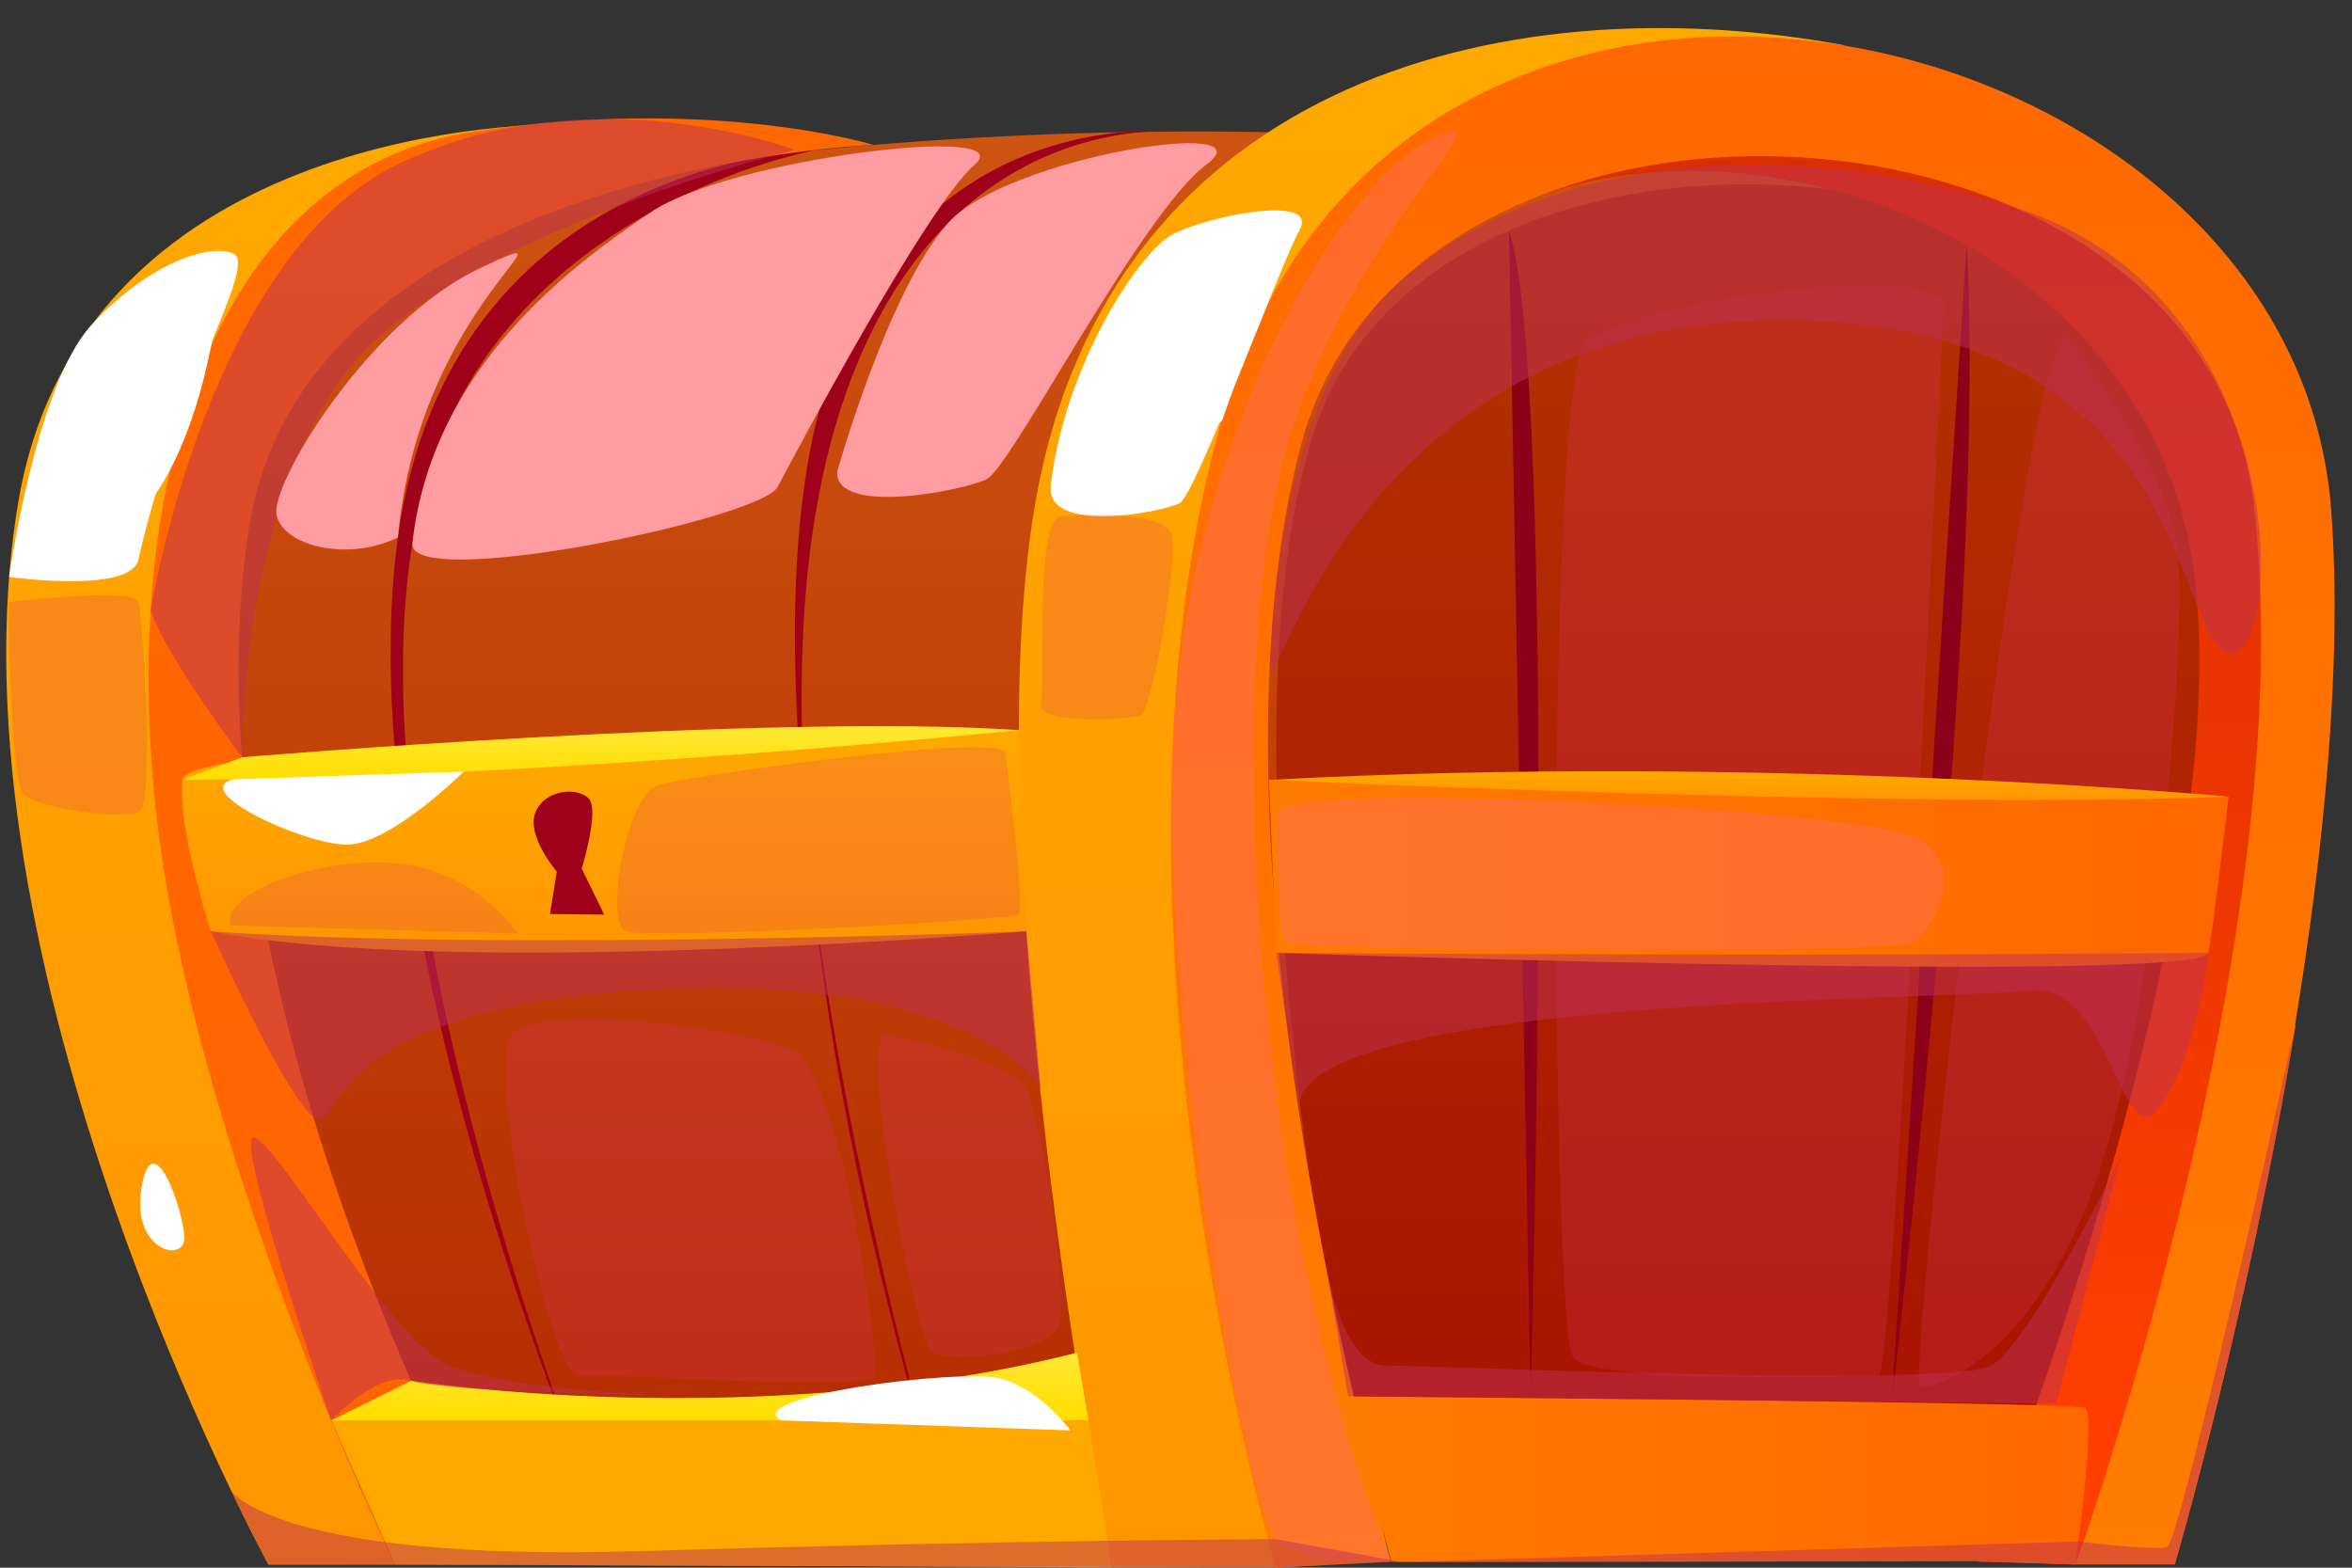 <svg width="54" height="36" viewBox="0 0 54 36" fill="none" xmlns="http://www.w3.org/2000/svg">
<rect x="0" y="0" width="54" height="36" fill="#333333" stroke="none"/>
<g id="Group 35167">
<g id="Group">
<g id="Layer_2">
<g id="layer1">
<g id="Group_2">
<path id="Vector" d="M6.509 34.295C6.509 34.295 -0.302 17.589 2.754 9.853C5.815 2.117 23.779 2.589 27.567 9.853C31.361 17.117 25.957 34.763 25.957 34.763L6.504 34.29L6.509 34.295Z" fill="url(#paint0_radial_279_1183)"/>
<path id="Vector_2" d="M6.507 34.764H36.878L42.373 4.393C42.373 4.393 28.058 1.034 9.611 4.822C9.611 4.822 2.454 6.567 1.967 13.484C1.48 20.396 6.507 34.764 6.507 34.764Z" fill="url(#paint1_linear_279_1183)"/>
<path id="Vector_3" d="M31.386 34.767C31.386 34.767 27.641 17.588 30.191 9.857C32.741 2.121 47.712 2.593 50.869 9.857C54.026 17.121 47.596 34.299 47.596 34.299L31.386 34.772V34.767Z" fill="url(#paint2_linear_279_1183)"/>
<g id="Vector_4" style="mix-blend-mode:multiply" opacity="0.3">
<path d="M44.632 6.924C43.962 5.989 37.339 6.982 36.404 7.859C35.469 8.736 35.642 30.494 36.11 31.159C36.578 31.824 42.81 31.588 43.142 31.578C43.475 31.573 44.632 6.919 44.632 6.919V6.924Z" fill="#D42F55"/>
</g>
<g id="Vector_5" style="mix-blend-mode:multiply" opacity="0.3">
<path d="M47.462 7.727C46.42 7.63 43.784 31.808 44.078 31.846C44.372 31.885 46.435 31.364 47.953 27.585C49.471 23.802 50.233 14.634 49.997 12.629C49.761 10.624 47.466 7.732 47.466 7.732L47.462 7.727Z" fill="#D42F55"/>
</g>
<path id="Vector_6" d="M48.042 34.781C47.965 35.026 47.893 35.234 47.835 35.402C47.729 35.701 47.666 35.875 47.652 35.913V35.923L45.425 35.86C45.425 35.86 45.425 35.86 45.425 35.846C45.444 35.802 45.502 35.648 45.608 35.393C45.835 34.809 46.254 33.706 46.751 32.264C48.52 27.184 51.306 17.915 50.274 12.546C48.997 5.885 41.135 2.549 35.438 4.458C35.39 4.472 35.351 4.492 35.313 4.506C34.031 4.945 32.874 5.668 31.924 6.665C31.91 6.68 31.895 6.694 31.876 6.714C36.72 1.306 50.467 0.645 51.744 10.965C52.809 19.598 49.267 31.146 48.042 34.781Z" fill="url(#paint3_linear_279_1183)"/>
<path id="Vector_7" d="M34.645 5.293L35.142 32.063C35.142 32.063 35.787 8.759 34.645 5.293Z" fill="#8D001A"/>
<path id="Vector_8" d="M45.152 5.633L43.431 32.196C43.431 32.196 45.644 13.658 45.152 5.633Z" fill="#8D001A"/>
<path id="Vector_9" d="M29.302 35.99H25.528C25.528 35.99 22.419 20.518 23.702 11.962C25.191 1.99 34.373 -0.44 42.374 1.045C42.374 1.045 33.587 0.505 30.339 6.482C27.085 12.459 29.302 35.99 29.302 35.99Z" fill="url(#paint4_linear_279_1183)"/>
<path id="Vector_10" d="M52.705 23.545C51.62 30.182 49.933 35.923 49.933 35.923H47.649C47.649 35.923 47.649 35.923 47.649 35.913C47.663 35.874 47.721 35.701 47.832 35.402C47.89 35.233 47.957 35.026 48.039 34.785C49.239 31.165 52.719 19.766 51.741 11.553C50.912 4.626 41.71 2.067 35.435 4.462C35.387 4.477 35.348 4.496 35.309 4.511C34.018 5.017 32.861 5.735 31.921 6.67C31.907 6.684 31.892 6.699 31.873 6.718C30.933 7.673 30.224 8.853 29.858 10.261C28.075 17.096 29.897 26.967 31.082 32.067C31.458 33.672 31.767 35.282 31.882 35.687L31.935 35.86L29.289 36C29.289 36 24.84 20.961 28.046 9.654C32.051 -4.479 52.676 -0.015 53.524 11.736C53.785 15.303 53.341 19.583 52.69 23.55L52.705 23.545Z" fill="url(#paint5_linear_279_1183)"/>
<path id="Vector_11" d="M29.134 17.91C29.134 17.91 41.873 18.32 51.166 18.296C51.166 18.296 50.834 21.164 50.703 21.882C50.573 22.6 29.302 21.882 29.302 21.882L29.134 17.91Z" fill="url(#paint6_linear_279_1183)"/>
<path id="Vector_12" d="M29.134 17.91C29.134 17.91 43.666 18.589 51.166 18.295C51.166 18.295 40.523 17.297 29.134 17.91Z" fill="url(#paint7_linear_279_1183)"/>
<path id="Vector_13" d="M6.162 35.929C6.162 35.929 -1.396 22.086 0.426 11.496C1.935 2.724 12.703 2.863 12.703 2.863C12.703 2.863 6.822 4.025 4.321 10.002C1.819 15.979 9.068 35.929 9.068 35.929H6.162Z" fill="url(#paint8_linear_279_1183)"/>
<path id="Vector_14" d="M13.574 34.295C13.574 34.295 7.935 21.074 9.135 12.345C10.335 3.616 18.775 3.438 18.775 3.438C18.775 3.438 11.477 4.705 9.718 11.299C7.564 19.363 13.574 34.295 13.574 34.295Z" fill="#9F001A"/>
<path id="Vector_15" d="M21.605 34.295C21.605 34.295 16.829 18.442 18.675 9.973C20.376 2.179 27.081 3.027 27.081 3.027C27.081 3.027 20.81 2.299 18.906 10.855C16.887 19.916 21.601 34.299 21.601 34.299L21.605 34.295Z" fill="#9F001A"/>
<path id="Vector_16" d="M20.053 3.328C20.053 3.328 16.405 2.195 10.886 3.019C5.372 3.843 2.822 10.167 3.526 18.082C4.229 25.996 9.064 35.925 9.064 35.925H11.17L13.542 34.291L10.64 34.253C10.64 34.253 4.157 22.053 5.719 12.105C7.025 3.843 20.053 3.328 20.053 3.328Z" fill="url(#paint9_linear_279_1183)"/>
<path id="Vector_17" d="M4.841 21.384C4.841 21.384 4.06 18.96 4.19 17.904C4.321 16.849 23.389 16.762 23.389 16.762L23.567 21.384C23.567 21.384 10.374 22.488 4.841 21.384Z" fill="url(#paint10_linear_279_1183)"/>
<path id="Vector_18" d="M12.629 20.979L12.783 20.015C12.783 20.015 12.069 19.181 12.296 18.646C12.522 18.111 13.289 18.073 13.525 18.347C13.761 18.622 13.356 19.948 13.356 19.948L13.872 21.003L12.633 20.989L12.629 20.979Z" fill="#9F001A"/>
<g id="Vector_19" style="mix-blend-mode:multiply" opacity="0.5">
<path d="M3.463 14.012C3.762 15.009 5.56 17.391 5.56 17.391C5.56 17.391 5.507 11.587 8.009 8.464C10.515 5.345 18.246 3.441 18.246 3.441C18.246 3.441 13.542 1.653 9.151 3.764C4.76 5.871 3.463 14.012 3.463 14.012Z" fill="#BE2F55"/>
</g>
<g id="Vector_20" style="mix-blend-mode:multiply" opacity="0.5">
<path d="M29.157 15.36C29.311 16.107 31.205 7.421 40.792 7.354C50.379 7.286 49.888 14.704 51.165 15.008C52.442 15.312 52.78 6.804 46.239 4.756C39.698 2.703 34.43 4.139 31.813 6.785C29.195 9.431 29.162 15.36 29.162 15.36H29.157Z" fill="#BE2F55"/>
</g>
<g id="Vector_21" style="mix-blend-mode:multiply" opacity="0.5">
<path d="M29.817 25.426C29.837 22.862 44.721 22.978 46.596 22.747C48.471 22.51 48.707 26.646 49.584 25.426C50.462 24.212 50.703 21.879 50.703 21.879C50.703 21.879 41.954 21.971 29.302 21.879L29.817 25.426Z" fill="#BE2F55"/>
</g>
<g id="Vector_22" style="mix-blend-mode:multiply" opacity="0.5">
<path d="M31.95 35.857C31.95 35.857 30.027 35.963 29.304 35.346C28.581 34.729 26.354 21.961 27.029 15.671C27.703 9.385 30.904 4.107 32.885 3.187C34.866 2.266 31.183 5.038 29.607 10.06C28.036 15.083 28.672 27.788 31.95 35.857Z" fill="#FF6D55"/>
</g>
<path id="Vector_23" d="M47.714 35.392C47.68 35.672 47.651 35.865 47.651 35.918V35.927L45.429 35.85L32.217 35.869L31.948 35.86L31.894 35.686L30.95 32.066H31.094C32.463 32.081 43.217 32.168 46.75 32.269C47.42 32.288 47.829 32.312 47.873 32.331C48.07 32.428 47.844 34.419 47.719 35.397L47.714 35.392Z" fill="url(#paint11_linear_279_1183)"/>
<path id="Vector_24" d="M7.608 32.622C8.1 32.41 24.989 32.622 24.989 32.622L25.529 35.991L9.073 35.928L7.613 32.622H7.608Z" fill="url(#paint12_linear_279_1183)"/>
<path id="Vector_25" d="M7.608 32.619L9.444 31.708C9.444 31.708 17.33 32.942 24.729 31.062L24.989 32.619H7.608Z" fill="url(#paint13_linear_279_1183)"/>
<path id="Vector_26" d="M4.189 17.909L5.563 17.389C5.563 17.389 17.652 16.372 23.388 16.767C23.388 16.767 12.716 17.866 4.189 17.909Z" fill="url(#paint14_linear_279_1183)"/>
<g id="Vector_27" style="mix-blend-mode:multiply" opacity="0.5">
<path d="M4.841 21.387C4.841 21.387 6.533 25.156 7.198 25.648C7.863 26.139 7.169 23.209 14.722 22.741C22.275 22.274 23.894 24.978 23.894 24.978L23.567 21.387C23.567 21.387 11.425 21.849 4.841 21.387Z" fill="#BE2F55"/>
</g>
<g id="Vector_28" style="mix-blend-mode:soft-light">
<path d="M24.125 11.143C23.99 12.285 26.704 11.76 27.084 11.553C27.465 11.345 29.369 6.135 29.837 5.282C30.304 4.433 27.672 4.968 26.896 5.397C26.125 5.831 24.443 8.415 24.125 11.138V11.143Z" fill="white"/>
</g>
<g id="Vector_29" style="mix-blend-mode:soft-light">
<path d="M3.178 12.853C2.999 13.643 0.208 13.248 0.208 13.248C0.208 13.248 0.825 8.866 2.083 7.483C3.342 6.1 4.759 5.574 5.351 5.82C5.944 6.066 4.055 8.939 3.178 12.853Z" fill="white"/>
</g>
<g id="Vector_30" style="mix-blend-mode:multiply" opacity="0.2">
<path d="M0.21 13.824C0.162 14.046 0.278 17.791 0.499 18.182C0.721 18.572 2.789 18.813 3.179 18.659C3.574 18.509 3.266 14.176 3.179 13.824C3.092 13.473 0.21 13.824 0.21 13.824Z" fill="#E02774"/>
</g>
<g id="Vector_31" style="mix-blend-mode:multiply" opacity="0.2">
<path d="M24.405 11.85C23.73 11.773 24.005 15.73 23.899 16.183C23.793 16.631 25.986 16.544 26.208 16.414C26.43 16.284 27.066 12.9 26.902 12.283C26.738 11.666 24.405 11.85 24.405 11.85Z" fill="#E02774"/>
</g>
<g id="Vector_32" style="mix-blend-mode:multiply" opacity="0.2">
<path d="M23.084 17.291C22.988 16.805 15.792 17.812 15.088 18.038C14.384 18.26 13.873 21.196 14.37 21.388C14.866 21.581 23.229 21.138 23.388 20.998C23.547 20.858 23.084 17.291 23.084 17.291Z" fill="#E02774"/>
</g>
<g id="Vector_33" style="mix-blend-mode:multiply" opacity="0.5">
<path d="M29.327 18.656C29.549 17.885 42.553 18.603 43.913 19.201C45.277 19.799 44.351 21.375 43.913 21.645C43.474 21.914 29.669 21.818 29.496 21.645C29.322 21.471 29.327 18.656 29.327 18.656Z" fill="#FF6D55"/>
</g>
<path id="Vector_34" d="M29.134 6.572C29.076 5.401 26.203 7.748 26.266 9.589C26.324 11.435 28.064 9.647 28.064 9.647L29.139 6.572H29.134Z" fill="white"/>
<path id="Vector_35" d="M4.841 7.976C5.27 5.826 2.181 10.145 2.181 11.553C2.181 12.96 4.041 11.962 4.841 7.976Z" fill="white"/>
<path id="Vector_36" d="M5.346 17.897C4.348 18.172 6.956 19.387 7.954 19.396C8.951 19.406 10.648 17.719 10.648 17.719L5.346 17.897Z" fill="white"/>
<path id="Vector_37" d="M17.942 32.622C16.925 32.087 22.073 31.402 22.994 31.663C23.914 31.928 24.575 32.848 24.575 32.848L17.938 32.617L17.942 32.622Z" fill="white"/>
<g id="Vector_38" style="mix-blend-mode:multiply" opacity="0.5">
<path d="M5.306 34.227C5.306 34.227 6.304 35.87 14.691 35.62C23.078 35.364 29.3 35.345 29.3 35.345L32.139 35.861L29.3 35.991L6.159 35.928L5.306 34.227Z" fill="#BE2F55"/>
</g>
<g id="Vector_39" style="mix-blend-mode:multiply" opacity="0.5">
<path d="M48.704 26.523C48.704 26.523 46.641 30.832 45.715 31.358C44.795 31.883 32.889 31.358 31.809 31.358C30.73 31.358 30.378 28.688 30.378 28.688L30.951 32.062L47.209 32.23L48.704 26.523Z" fill="#BE2F55"/>
</g>
<g id="Vector_40" style="mix-blend-mode:soft-light">
<path d="M9.468 12.472C9.343 13.595 17.46 11.928 17.855 11.181C18.25 10.434 21.282 4.722 22.381 3.777C23.48 2.832 16.775 3.637 14.953 4.866C13.127 6.095 9.921 8.443 9.468 12.472Z" fill="#FF9CA1"/>
</g>
<g id="Vector_41" style="mix-blend-mode:soft-light">
<path d="M19.22 10.834C19.177 11.847 22.078 11.273 22.647 11.008C23.216 10.743 26.204 4.886 27.699 3.778C29.193 2.669 23.163 3.59 21.785 5.103C20.406 6.617 19.22 10.83 19.22 10.83V10.834Z" fill="#FF9CA1"/>
</g>
<g id="Vector_42" style="mix-blend-mode:soft-light">
<path d="M9.136 12.341C8.013 12.896 6.542 12.558 6.354 11.85C6.166 11.141 8.49 7.338 11.035 6.152C13.58 4.967 9.637 6.895 9.136 12.336V12.341Z" fill="#FF9CA1"/>
</g>
<g id="Vector_43" style="mix-blend-mode:multiply" opacity="0.5">
<path d="M52.704 23.551C51.62 30.183 49.933 35.929 49.933 35.929H47.648L45.421 35.866C45.421 35.866 45.421 35.866 45.421 35.852L32.209 35.871L47.715 35.398C47.715 35.398 47.759 35.398 47.826 35.413C48.212 35.456 49.484 35.596 49.749 35.529C50.058 35.447 52.632 23.845 52.695 23.556L52.704 23.551Z" fill="#BE2F55"/>
</g>
<g id="Vector_44" style="mix-blend-mode:multiply" opacity="0.5">
<path d="M7.607 32.622C7.607 32.622 5.597 26.785 5.771 26.172C5.944 25.555 8.894 30.689 10.21 31.315C11.526 31.942 15.657 32.062 15.657 32.062C15.657 32.062 10.215 31.976 9.444 31.711C8.673 31.446 7.607 32.622 7.607 32.622Z" fill="#BE2F55"/>
</g>
<g id="Vector_45" style="mix-blend-mode:multiply" opacity="0.3">
<path d="M13.328 31.604C12.61 31.706 11.169 24.509 11.733 23.762C12.297 23.015 17.237 23.608 18.25 24.148C19.262 24.688 20.274 31.238 20.052 31.604C19.831 31.971 14.032 31.508 13.328 31.604Z" fill="#D42F55"/>
</g>
<g id="Vector_46" style="mix-blend-mode:multiply" opacity="0.3">
<path d="M20.36 23.763C19.656 23.666 21.02 30.819 21.416 31.065C21.811 31.311 24.105 31.075 24.317 30.434C24.529 29.793 23.932 25.758 23.57 25.03C23.209 24.302 20.365 23.767 20.365 23.767L20.36 23.763Z" fill="#D42F55"/>
</g>
<g id="Vector_47" style="mix-blend-mode:multiply" opacity="0.2">
<path d="M5.289 21.252C5.082 20.433 7.545 19.613 9.275 19.844C11.006 20.081 11.888 21.44 11.888 21.44L5.294 21.252H5.289Z" fill="#E02774"/>
</g>
<path id="Vector_48" d="M3.269 27.163C3.539 25.866 4.209 27.785 4.233 28.411C4.258 29.033 2.947 28.725 3.269 27.163Z" fill="white"/>
</g>
</g>
</g>
</g>
</g>
<defs>
<radialGradient id="paint0_radial_279_1183" cx="0" cy="0" r="1" gradientUnits="userSpaceOnUse" gradientTransform="translate(10.538 13.579) scale(21.252 21.252)">
<stop stop-color="#CE5411"/>
<stop offset="1" stop-color="#B42B00"/>
</radialGradient>
<linearGradient id="paint1_linear_279_1183" x1="22.153" y1="34.764" x2="22.153" y2="3.02" gradientUnits="userSpaceOnUse">
<stop stop-color="#B42B00"/>
<stop offset="1" stop-color="#CE5411"/>
</linearGradient>
<linearGradient id="paint2_linear_279_1183" x1="40.525" y1="34.767" x2="40.525" y2="4.227" gradientUnits="userSpaceOnUse">
<stop stop-color="#A71100"/>
<stop offset="1" stop-color="#B53303"/>
</linearGradient>
<linearGradient id="paint3_linear_279_1183" x1="41.911" y1="35.923" x2="41.911" y2="2.862" gradientUnits="userSpaceOnUse">
<stop offset="0.05" stop-color="#FF3F00"/>
<stop offset="1" stop-color="#D92E03"/>
</linearGradient>
<linearGradient id="paint4_linear_279_1183" x1="32.879" y1="35.99" x2="32.879" y2="0.645" gradientUnits="userSpaceOnUse">
<stop stop-color="#FF9600"/>
<stop offset="1" stop-color="#FFA900"/>
</linearGradient>
<linearGradient id="paint5_linear_279_1183" x1="40.255" y1="35.995" x2="40.255" y2="0.828" gradientUnits="userSpaceOnUse">
<stop stop-color="#FF7C00"/>
<stop offset="1" stop-color="#FF6800"/>
</linearGradient>
<linearGradient id="paint6_linear_279_1183" x1="29.134" y1="20.055" x2="51.166" y2="20.055" gradientUnits="userSpaceOnUse">
<stop stop-color="#FF7A00"/>
<stop offset="1" stop-color="#FF6800"/>
</linearGradient>
<linearGradient id="paint7_linear_279_1183" x1="40.148" y1="18.367" x2="40.148" y2="17.707" gradientUnits="userSpaceOnUse">
<stop stop-color="#FF9600"/>
<stop offset="1" stop-color="#FFA900"/>
</linearGradient>
<linearGradient id="paint8_linear_279_1183" x1="6.422" y1="35.929" x2="6.422" y2="2.863" gradientUnits="userSpaceOnUse">
<stop stop-color="#FF9600"/>
<stop offset="1" stop-color="#FFA900"/>
</linearGradient>
<linearGradient id="paint9_linear_279_1183" x1="11.734" y1="35.925" x2="11.734" y2="2.72" gradientUnits="userSpaceOnUse">
<stop stop-color="#FF6400"/>
<stop offset="1" stop-color="#FF6800"/>
</linearGradient>
<linearGradient id="paint10_linear_279_1183" x1="13.869" y1="21.876" x2="13.869" y2="16.767" gradientUnits="userSpaceOnUse">
<stop stop-color="#FF9600"/>
<stop offset="1" stop-color="#FFA900"/>
</linearGradient>
<linearGradient id="paint11_linear_279_1183" x1="30.95" y1="33.994" x2="47.95" y2="33.994" gradientUnits="userSpaceOnUse">
<stop stop-color="#FF7A00"/>
<stop offset="1" stop-color="#FF6800"/>
</linearGradient>
<linearGradient id="paint12_linear_279_1183" x1="16.568" y1="0.646" x2="16.568" y2="32.53" gradientUnits="userSpaceOnUse">
<stop stop-color="#FF9600"/>
<stop offset="1" stop-color="#FFA900"/>
</linearGradient>
<linearGradient id="paint13_linear_279_1183" x1="16.298" y1="32.619" x2="16.298" y2="31.062" gradientUnits="userSpaceOnUse">
<stop stop-color="#FFDE00"/>
<stop offset="1" stop-color="#FFE834"/>
</linearGradient>
<linearGradient id="paint14_linear_279_1183" x1="13.786" y1="17.909" x2="13.786" y2="16.675" gradientUnits="userSpaceOnUse">
<stop stop-color="#FFDE00"/>
<stop offset="1" stop-color="#FFE834"/>
</linearGradient>
</defs>
</svg>

